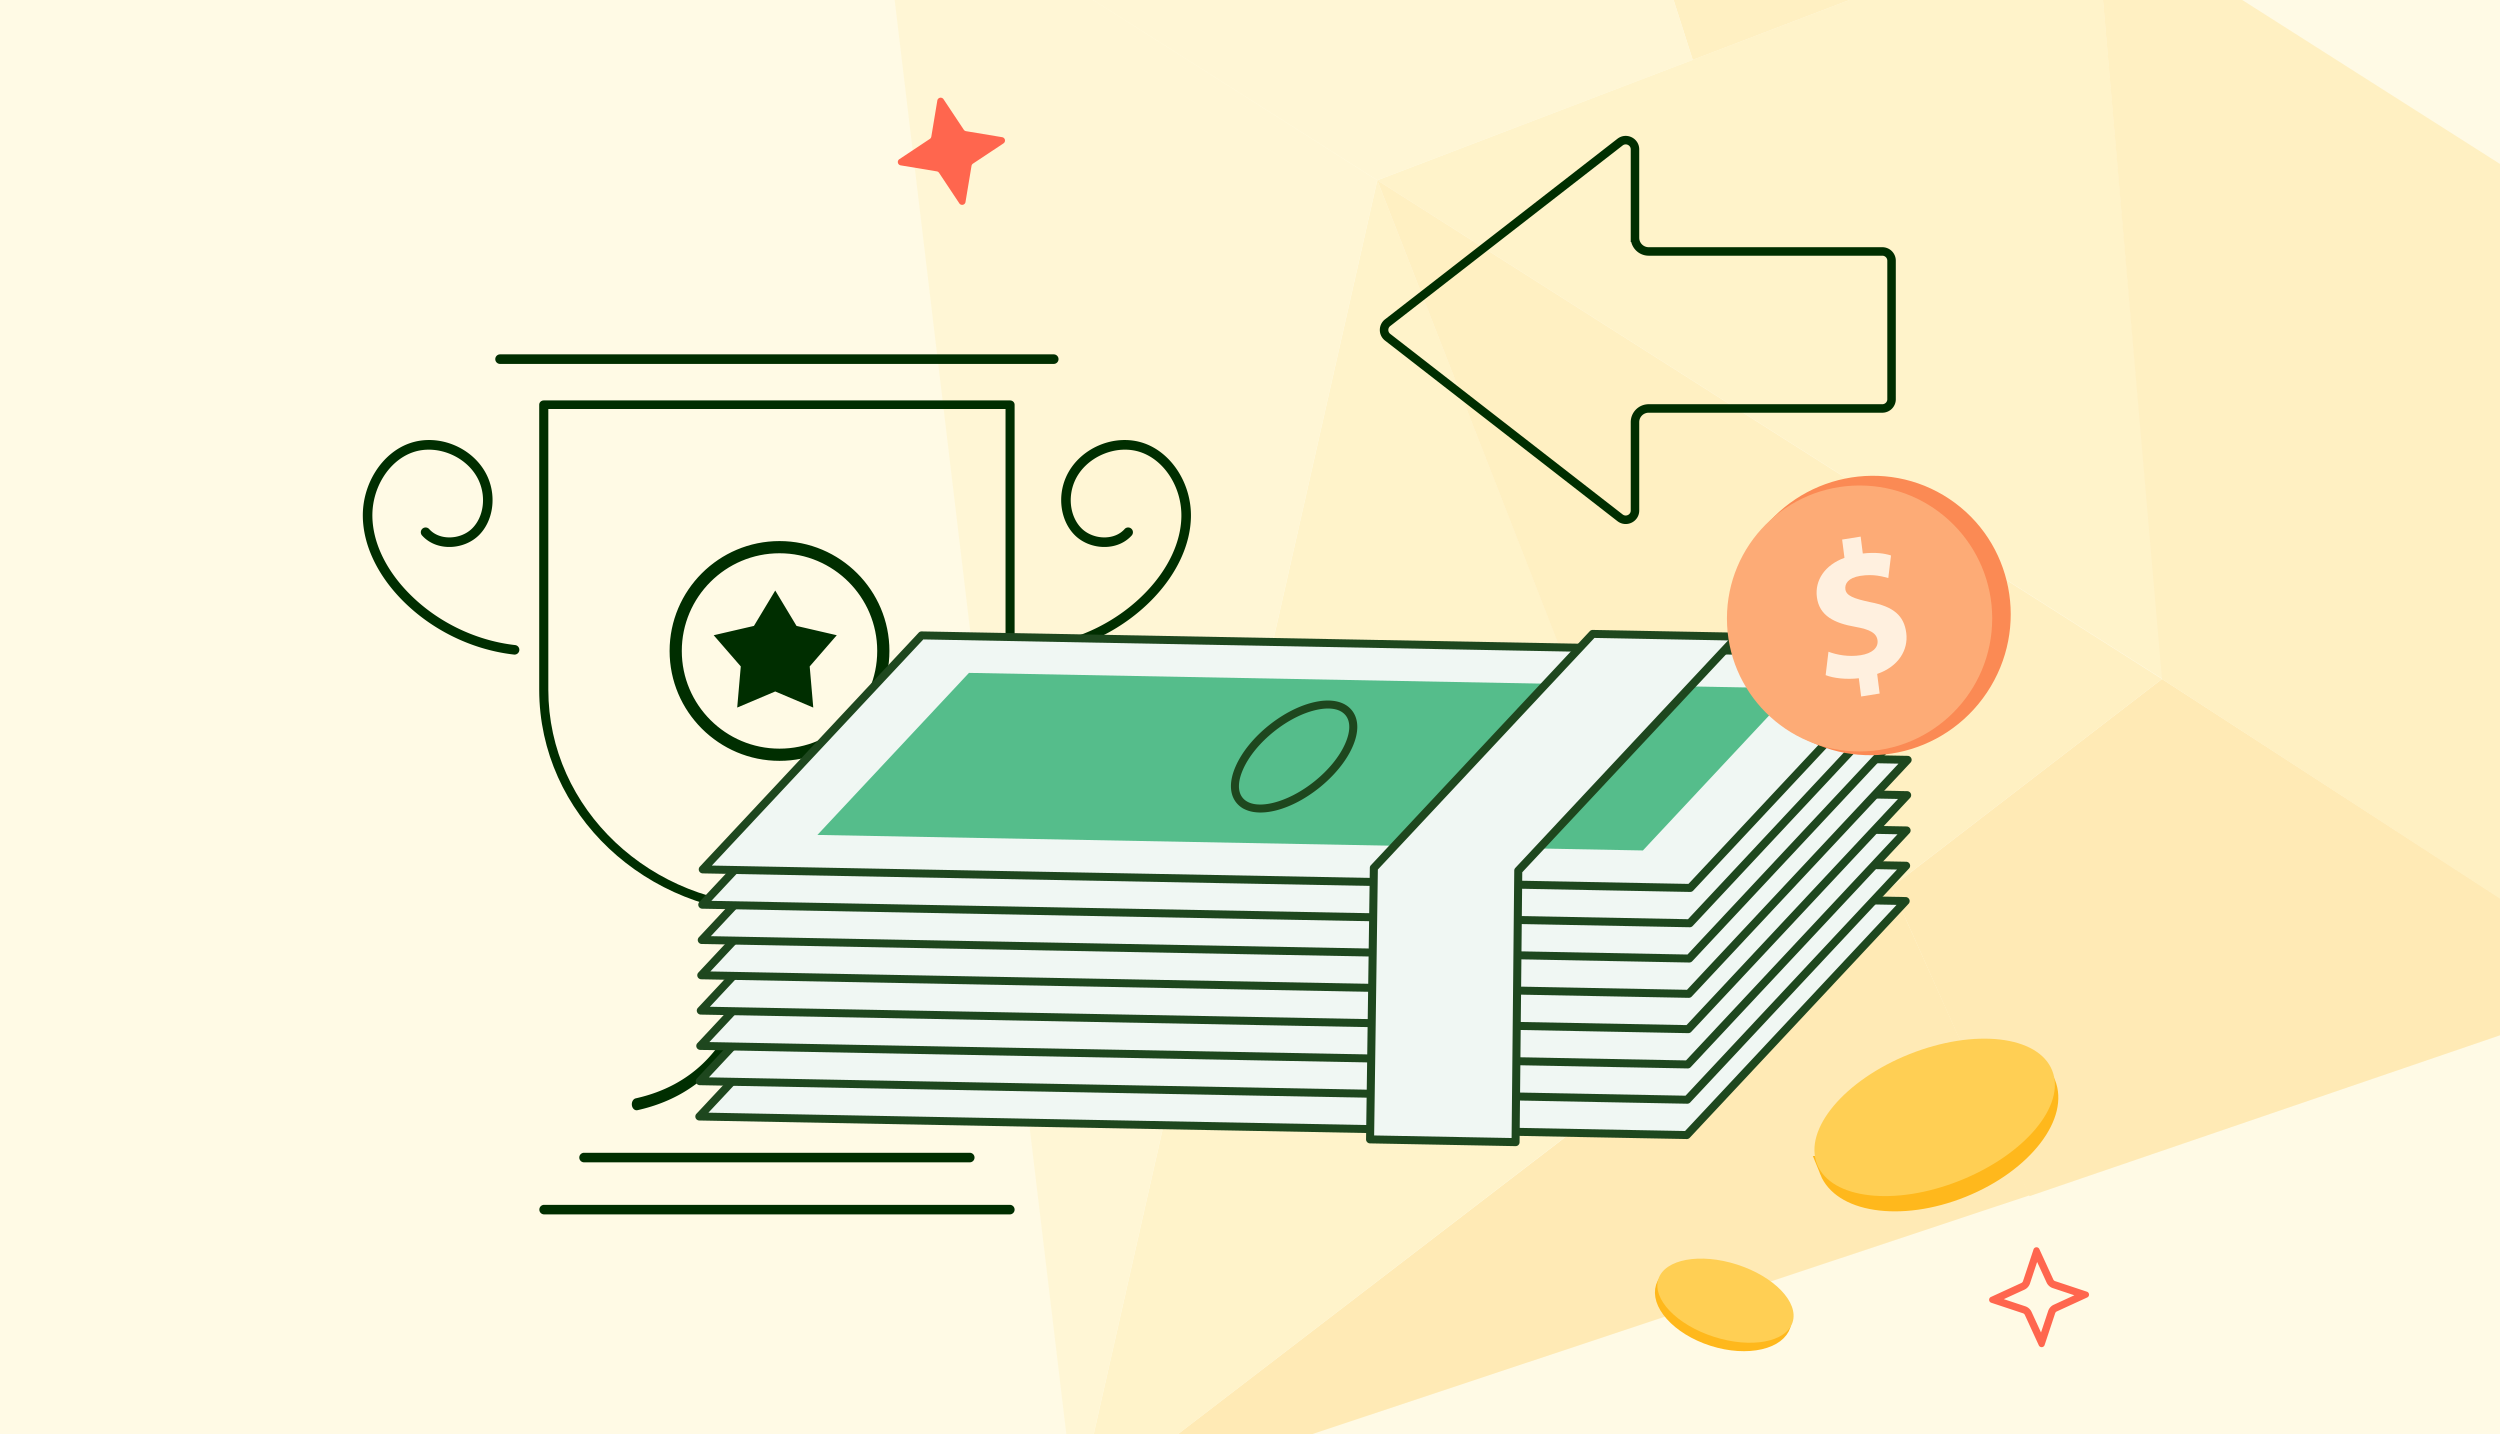 <svg xmlns="http://www.w3.org/2000/svg" width="441" height="253" fill="none"><rect width="100%" height="100%" fill="#808080" stroke="none"/><g clip-path="url(#a)"><path fill="#FFFAE5" d="M0 0h441v253H0z"/><g opacity=".24"><path fill="#FFB81C" d="m381.373 119.78-47.718 36.706 24.354 54.512 107.473-36.738-84.109-54.48Z"/><path fill="#FFCF54" d="m269.642-79.933 28.964 90.507 70.913-27.126-99.877-63.381Z"/><path fill="#FFDD76" d="m242.954 31.797 138.583 88.02-12.016-136.368-126.567 48.348Z"/><path fill="#FFB81C" d="m189.614 266.912 168.436-56.074-24.39-54.351-144.046 110.425Z"/><path fill="#FFDD76" d="m189.811 266.789 111.54-85.606-58.397-149.386-53.143 234.992Z"/><path fill="#FFEBA4" d="m242.949 31.796-88.016-55.88 34.836 291.032 53.18-235.152Z"/><path fill="#FFCF54" d="m242.952 31.797 58.36 149.545 80.062-61.562-138.422-87.983Z"/><path fill="#FFEBA4" d="m154.775-24.12 88.176 55.917 55.655-21.223-28.841-90.31-114.99 55.616Z"/><path fill="#FFCF54" d="M470.479 47.68 369.526-16.546l11.848 136.326 84.074 54.641 5.031-126.74Z"/></g><path stroke="#002E00" stroke-width="1.5" d="M333.67 70.429c0 .895-.729 1.625-1.632 1.625h-41.209a2.415 2.415 0 0 0-2.418 2.412v15.595c0 1.349-1.561 2.116-2.636 1.28l-40.997-31.855a1.62 1.62 0 0 1 0-2.562l40.997-31.856c1.075-.835 2.636-.068 2.636 1.282v15.594a2.416 2.416 0 0 0 2.418 2.412h41.209c.903 0 1.632.73 1.632 1.626v24.447Z"/><path fill="#002E00" d="M137.047 161.267c-23.12 0-41.93-17.762-41.93-39.592V71.392c0-.42.36-.757.801-.757h82.258c.445 0 .802.34.802.757v50.286c0 21.831-18.81 39.592-41.931 39.592v-.003ZM96.724 72.15v49.528c0 20.994 18.089 38.074 40.327 38.074s40.327-17.08 40.327-38.074V72.15H96.724Z"/><path fill="#002E00" stroke="#002E00" d="M137.506 133.714c-10.414 0-18.888-8.473-18.888-18.885s8.474-18.884 18.888-18.884c10.413 0 18.887 8.472 18.887 18.884s-8.474 18.885-18.887 18.885Zm0-36.618c-9.781 0-17.737 7.954-17.737 17.733s7.956 17.734 17.737 17.734c9.78 0 17.736-7.955 17.736-17.734 0-9.779-7.956-17.733-17.736-17.733Z"/><path fill="#002E00" d="m136.752 104.169 3.757 6.242 7.097 1.644-4.776 5.502.63 7.258-6.708-2.842-6.709 2.842.63-7.258-4.776-5.502 7.098-1.644 3.757-6.242ZM183.312 115.471a.839.839 0 0 1-.836-.751.839.839 0 0 1 .744-.931c7.19-.805 14.162-4.285 19.129-9.548 3.81-4.036 5.956-8.673 6.045-13.066.103-5.082-2.871-9.865-7.072-11.367-4.388-1.568-9.877.797-11.744 5.07-1.268 2.902-.781 6.317 1.185 8.306 1.038 1.05 2.61 1.656 4.193 1.613 1.395-.034 2.61-.555 3.419-1.468a.843.843 0 1 1 1.261 1.124c-1.127 1.26-2.771 1.985-4.638 2.03-2.047.054-4.078-.735-5.439-2.115-2.437-2.468-3.07-6.65-1.529-10.168 2.242-5.128 8.589-7.869 13.859-5.983 4.864 1.74 8.31 7.206 8.191 12.993-.096 4.814-2.407 9.854-6.504 14.193-5.24 5.546-12.591 9.214-20.172 10.065l-.096.003h.004ZM90.775 115.471c-.03 0-.065 0-.096-.003-7.581-.851-14.932-4.519-20.172-10.065-4.097-4.339-6.408-9.379-6.504-14.193-.119-5.787 3.327-11.253 8.19-12.993 5.27-1.886 11.618.855 13.86 5.983 1.537 3.518.908 7.7-1.53 10.168-1.36 1.376-3.391 2.166-5.438 2.116-1.867-.046-3.51-.77-4.638-2.031a.843.843 0 1 1 1.261-1.123c.813.912 2.028 1.433 3.42 1.468 1.605.038 3.153-.564 4.192-1.614 1.966-1.99 2.453-5.404 1.184-8.306-1.866-4.27-7.35-6.638-11.743-5.07-4.2 1.502-7.175 6.285-7.072 11.368.089 4.392 2.235 9.033 6.045 13.065 4.967 5.263 11.939 8.739 19.129 9.548a.841.841 0 0 1 .744.931.847.847 0 0 1-.836.751h.004ZM185.88 64.196H88.21a.843.843 0 1 1 0-1.686h97.67a.843.843 0 0 1 0 1.686ZM112.298 195.852c-.403 0-.759-.361-.832-.876-.081-.578.226-1.127.682-1.228 20.62-4.593 20.13-26.833 20.122-27.055-.019-.587.341-1.079.809-1.103.456-.024.858.434.878 1.016.007.241.54 24.316-21.514 29.232a.752.752 0 0 1-.149.014h.004ZM161.783 195.852c-.05 0-.1-.005-.15-.014-22.057-4.916-21.525-28.991-21.513-29.232.019-.583.41-1.035.878-1.016.463.024.828.515.808 1.103-.026.915-.452 22.471 20.122 27.055.46.101.767.655.683 1.228-.073.515-.43.876-.832.876h.004ZM178.132 214.22H95.957a.844.844 0 0 1 0-1.687h82.175a.843.843 0 0 1 0 1.687ZM171.092 205.036h-68.09a.844.844 0 0 1 0-1.687h68.09a.844.844 0 0 1 0 1.687Z"/><path fill="#FF664E" fill-rule="evenodd" d="M362.106 227.221a1.854 1.854 0 0 1-1.087-.981l-1.669-3.633-1.264 3.808c-.162.47-.509.871-.982 1.086l-3.633 1.669 3.808 1.265a1.854 1.854 0 0 1 1.089.985l1.667 3.629 1.265-3.808a1.85 1.85 0 0 1 .981-1.086l.003-.002 3.63-1.667-3.808-1.265Zm5.539.47.486.162c.47.156.51.808.056 1.019l-.466.214-4.9 2.251a.557.557 0 0 0-.292.326l-1.699 5.117-.162.487a.55.55 0 0 1-1.02.056l-.214-.466-2.25-4.9a.554.554 0 0 0-.326-.292l-5.117-1.7-.487-.162a.549.549 0 0 1-.056-1.019l5.366-2.465a.554.554 0 0 0 .292-.326l1.861-5.604a.55.55 0 0 1 1.02-.056l2.464 5.366c.062.136.18.242.326.292l5.118 1.7Z" clip-rule="evenodd"/><path fill="#FF664E" d="m170.411 23.139 6.369 1.06a.6.6 0 0 1 .234 1.092l-5.379 3.573a.605.605 0 0 0-.26.402l-1.06 6.37a.6.6 0 0 1-1.092.233l-3.573-5.379a.607.607 0 0 0-.402-.26l-6.37-1.06a.6.6 0 0 1-.233-1.092l5.378-3.573a.607.607 0 0 0 .261-.402l1.06-6.37a.6.6 0 0 1 1.092-.233l3.573 5.379c.09.136.235.23.402.26Z"/><path fill="#F0F7F3" d="m297.552 200.221-174.185-3.269 38.603-41.283 174.181 3.276-38.599 41.276Z"/><path fill="#1E471E" d="M123.047 197.581a.7.7 0 0 1-.202-1.106l38.609-41.28a.708.708 0 0 1 .526-.223l174.185 3.269a.72.72 0 0 1 .641.428.7.7 0 0 1-.129.756l-38.609 41.28a.708.708 0 0 1-.526.223l-174.191-3.272a.698.698 0 0 1-.31-.078l.006.003Zm39.227-41.196-37.31 39.892 172.278 3.235 37.31-39.892-172.278-3.235Z"/><path fill="#55BD8B" d="m289.199 193.61-145.62-2.738 26.738-28.586 145.613 2.735-26.731 28.589Z"/><path fill="#1E471E" d="M218.889 186.319a4.239 4.239 0 0 1-1.39-1.116c-1.246-1.54-1.287-3.844-.107-6.486 1.106-2.497 3.182-5.04 5.836-7.171 5.706-4.575 12.139-5.74 14.632-2.659 2.499 3.084-.024 9.082-5.729 13.658-4.845 3.881-10.202 5.306-13.238 3.767l-.004.007Zm16.937-17.293c-2.48-1.257-7.422.181-11.708 3.619-2.489 1.994-4.415 4.352-5.436 6.647-.95 2.142-.981 3.928-.084 5.03 1.931 2.385 7.718 1.067 12.643-2.876 4.924-3.944 7.452-9.292 5.52-11.677a2.81 2.81 0 0 0-.935-.743Z"/><path fill="#F0F7F3" d="m297.636 193.998-174.188-3.278 38.606-41.273 174.185 3.269-38.603 41.282Z"/><path fill="#1E471E" d="M123.13 191.349a.7.7 0 0 1-.202-1.106l38.609-41.28a.708.708 0 0 1 .526-.223l174.185 3.269a.716.716 0 0 1 .641.428.7.7 0 0 1-.129.756l-38.609 41.28a.708.708 0 0 1-.526.223l-174.185-3.269a.7.7 0 0 1-.31-.078Zm39.227-41.196-37.31 39.892 172.278 3.235 37.31-39.892-172.278-3.235Z"/><path fill="#55BD8B" d="m289.287 187.381-145.619-2.737 26.734-28.58 145.617 2.728-26.732 28.589Z"/><path fill="#1E471E" d="M218.979 180.09a4.239 4.239 0 0 1-1.39-1.116c-2.499-3.084.024-9.082 5.729-13.657 2.661-2.128 5.601-3.601 8.286-4.145 2.846-.58 5.102-.045 6.346 1.486 1.246 1.541 1.287 3.845.11 6.496-1.106 2.497-3.182 5.04-5.836 7.171-4.845 3.881-10.202 5.307-13.238 3.768l-.007-.003Zm16.937-17.293c-.974-.494-2.358-.587-4.025-.247-2.466.505-5.194 1.872-7.683 3.866-4.924 3.944-7.452 9.292-5.52 11.677 1.931 2.385 7.718 1.067 12.643-2.876 2.489-1.994 4.415-4.352 5.432-6.642.951-2.141.981-3.927.085-5.029a2.823 2.823 0 0 0-.935-.743l.003-.006Z"/><path fill="#F0F7F3" d="m297.726 187.769-174.191-3.272 38.609-41.279 174.184 3.268-38.602 41.283Z"/><path fill="#1E471E" d="M123.215 185.126a.7.7 0 0 1-.202-1.106l38.609-41.28a.708.708 0 0 1 .526-.223l174.185 3.269a.719.719 0 0 1 .641.428.7.7 0 0 1-.129.756l-38.609 41.28a.708.708 0 0 1-.526.223l-174.185-3.269a.7.7 0 0 1-.31-.078Zm39.227-41.196-37.31 39.892 172.278 3.235 37.31-39.892-172.278-3.235Z"/><path fill="#55BD8B" d="m289.376 181.152-145.619-2.738 26.735-28.579 145.613 2.734-26.729 28.583Z"/><path fill="#1E471E" d="M219.067 173.861a4.243 4.243 0 0 1-1.391-1.116c-1.246-1.54-1.287-3.844-.104-6.492 1.107-2.497 3.182-5.04 5.837-7.171 2.66-2.128 5.601-3.601 8.285-4.145 2.846-.58 5.103-.045 6.343 1.492 1.246 1.541 1.287 3.845.114 6.49-1.107 2.497-3.183 5.04-5.837 7.171-4.845 3.881-10.202 5.306-13.238 3.768l-.009.003Zm16.936-17.293c-.974-.494-2.358-.587-4.025-.246-2.466.504-5.194 1.871-7.683 3.865-2.489 1.994-4.415 4.352-5.432 6.641-.951 2.142-.981 3.928-.085 5.03 1.931 2.385 7.719 1.067 12.643-2.877 2.489-1.993 4.416-4.351 5.436-6.647.95-2.142.981-3.928.085-5.03a2.834 2.834 0 0 0-.936-.742l-.003.006Z"/><path fill="#F0F7F3" d="m297.815 181.541-174.191-3.272 38.609-41.28 174.181 3.275-38.599 41.277Z"/><path fill="#1E471E" d="M123.304 178.897a.701.701 0 0 1-.202-1.106l38.609-41.279a.708.708 0 0 1 .526-.223l174.191 3.272a.722.722 0 0 1 .642.428.702.702 0 0 1-.129.756l-38.609 41.28a.713.713 0 0 1-.527.223l-174.191-3.272a.698.698 0 0 1-.31-.079Zm39.226-41.196-37.309 39.892 172.278 3.235 37.309-39.892-172.278-3.235Z"/><path fill="#55BD8B" d="m289.461 174.93-145.62-2.738 26.738-28.586 145.614 2.735-26.732 28.589Z"/><path fill="#1E471E" d="M219.146 167.635a4.24 4.24 0 0 1-1.391-1.115c-1.246-1.541-1.287-3.845-.104-6.493 1.107-2.497 3.182-5.04 5.837-7.171 2.66-2.128 5.601-3.601 8.285-4.145 2.846-.58 5.103-.045 6.346 1.486 1.247 1.541 1.287 3.845.111 6.496-1.107 2.497-3.183 5.04-5.837 7.171-4.845 3.881-10.202 5.307-13.238 3.768l-.009.003Zm16.936-17.293c-.974-.493-2.358-.586-4.025-.246-2.466.504-5.194 1.871-7.683 3.865-2.489 1.994-4.415 4.352-5.432 6.641-.951 2.142-.981 3.928-.085 5.03 1.925 2.382 7.719 1.068 12.643-2.876 2.489-1.994 4.416-4.352 5.433-6.641.95-2.142.981-3.928.084-5.03a2.823 2.823 0 0 0-.935-.743Z"/><path fill="#F0F7F3" d="m297.896 175.318-174.188-3.278 38.606-41.273 174.184 3.268-38.602 41.283Z"/><path fill="#1E471E" d="M123.39 172.668a.701.701 0 0 1-.203-1.106l38.609-41.279a.711.711 0 0 1 .527-.223l174.191 3.272a.716.716 0 0 1 .641.428.7.7 0 0 1-.128.756l-38.609 41.28a.715.715 0 0 1-.527.223L123.7 172.747a.685.685 0 0 1-.31-.079Zm39.226-41.195-37.309 39.891 172.278 3.235 37.309-39.891-172.271-3.232-.007-.003Z"/><path fill="#55BD8B" d="m289.548 168.701-145.62-2.738 26.735-28.579 145.617 2.728-26.732 28.589Z"/><path fill="#1E471E" d="M219.232 161.406a4.213 4.213 0 0 1-1.39-1.115c-1.247-1.541-1.288-3.845-.105-6.492 1.107-2.497 3.183-5.04 5.837-7.172 5.705-4.575 12.132-5.742 14.631-2.658 1.247 1.54 1.288 3.844.111 6.495-1.106 2.497-3.182 5.04-5.837 7.171-4.844 3.882-10.201 5.307-13.238 3.768l-.009.003Zm16.936-17.293c-2.479-1.256-7.421.182-11.707 3.619-2.489 1.994-4.416 4.352-5.436 6.648-.95 2.141-.981 3.927-.085 5.03 1.925 2.382 7.719 1.067 12.643-2.877 2.489-1.994 4.416-4.352 5.433-6.641.95-2.142.981-3.927.085-5.03a2.834 2.834 0 0 0-.936-.742l.003-.007Z"/><path fill="#F0F7F3" d="m297.985 169.089-174.191-3.272 38.609-41.279 174.184 3.269-38.602 41.282Z"/><path fill="#1E471E" d="M123.476 166.446a.702.702 0 0 1-.203-1.106l38.609-41.28a.713.713 0 0 1 .527-.223l174.187 3.263a.718.718 0 0 1 .642.428.7.7 0 0 1-.129.756l-38.603 41.283a.708.708 0 0 1-.526.223l-174.194-3.266a.698.698 0 0 1-.31-.078Zm39.226-41.196-37.309 39.892 172.278 3.235 37.309-39.892-172.268-3.238-.01.003Z"/><path fill="#55BD8B" d="m289.636 162.472-145.62-2.738 26.735-28.579 145.614 2.734-26.729 28.583Z"/><path fill="#1E471E" d="M219.32 155.177a4.227 4.227 0 0 1-1.391-1.115c-1.246-1.54-1.287-3.844-.107-6.486 1.106-2.497 3.182-5.04 5.837-7.171 2.66-2.128 5.601-3.601 8.285-4.145 2.846-.58 5.103-.045 6.346 1.486 2.499 3.084-.017 9.085-5.729 13.657-4.845 3.882-10.202 5.307-13.238 3.768l-.003.006Zm16.936-17.292c-.974-.494-2.358-.587-4.025-.247-2.465.505-5.193 1.872-7.683 3.866-2.489 1.993-4.415 4.351-5.435 6.647-.951 2.142-.981 3.928-.085 5.03 1.931 2.385 7.719 1.067 12.643-2.877 4.924-3.943 7.452-9.291 5.521-11.677a2.834 2.834 0 0 0-.936-.742Z"/><path fill="#F0F7F3" d="m298.073 162.86-174.191-3.272 38.609-41.279 174.181 3.275-38.599 41.276Z"/><path fill="#1E471E" d="M123.564 160.217a.702.702 0 0 1-.203-1.106l38.609-41.28a.713.713 0 0 1 .527-.223l174.184 3.269a.72.72 0 0 1 .642.428.7.7 0 0 1-.129.756l-38.603 41.283a.708.708 0 0 1-.526.223l-174.191-3.272a.698.698 0 0 1-.31-.078Zm39.226-41.196-37.309 39.892 172.278 3.235 37.309-39.892-172.271-3.232-.007-.003Z"/><path fill="#55BD8B" d="m289.722 156.249-145.62-2.737 26.738-28.586 145.614 2.734-26.732 28.589Z"/><path fill="#1E471E" d="M219.407 148.955a4.229 4.229 0 0 1-1.39-1.116c-1.247-1.54-1.288-3.844-.105-6.492 1.107-2.497 3.183-5.04 5.837-7.171 2.66-2.128 5.601-3.601 8.285-4.145 2.846-.58 5.106-.051 6.346 1.486 2.5 3.084-.017 9.085-5.729 13.657-4.845 3.882-10.202 5.307-13.238 3.768l-.006.013Zm16.936-17.293c-.974-.494-2.358-.587-4.025-.246-2.465.504-5.193 1.871-7.682 3.865-2.489 1.994-4.416 4.352-5.433 6.641-.95 2.142-.981 3.928-.085 5.03 1.932 2.385 7.719 1.067 12.643-2.877 4.925-3.943 7.452-9.292 5.521-11.677a2.82 2.82 0 0 0-.935-.742l-.004.006Z"/><path fill="#F0F7F3" d="m298.154 156.638-174.187-3.278 38.606-41.274 174.184 3.269-38.603 41.283Z"/><path fill="#1E471E" d="M123.649 153.988a.703.703 0 0 1-.203-1.106l38.609-41.279a.71.71 0 0 1 .527-.223l174.184 3.268a.723.723 0 0 1 .642.428.701.701 0 0 1-.129.757l-38.603 41.283a.711.711 0 0 1-.526.223l-174.191-3.272a.698.698 0 0 1-.31-.079Zm39.226-41.195-37.309 39.891 172.278 3.235 37.315-39.888-172.284-3.238Z"/><path fill="#55BD8B" d="m289.808 150.021-145.62-2.738 26.738-28.586 145.614 2.735-26.732 28.589Z"/><path fill="#1E471E" d="M219.492 142.726a4.226 4.226 0 0 1-1.39-1.116c-1.246-1.54-1.287-3.844-.104-6.492 1.106-2.497 3.182-5.04 5.836-7.171 2.661-2.128 5.601-3.601 8.286-4.145 2.846-.58 5.103-.045 6.343 1.492 1.246 1.541 1.287 3.845.107 6.486-1.106 2.497-3.182 5.04-5.836 7.172-4.845 3.881-10.202 5.306-13.238 3.768l-.004.006Zm16.937-17.293c-.974-.494-2.358-.587-4.025-.246-2.466.504-5.194 1.871-7.683 3.865-2.489 1.994-4.415 4.352-5.436 6.648-.95 2.141-.981 3.927-.084 5.029 1.931 2.385 7.718 1.068 12.643-2.876 2.489-1.994 4.415-4.352 5.432-6.641.951-2.142.981-3.928.085-5.03a2.836 2.836 0 0 0-.935-.743l.003-.006Z"/><path fill="#F0F7F3" d="m267.819 153.587-.468 47.889-25.67-.487.665-47.884 38.608-41.279 25.474.481-38.609 41.28Z"/><path fill="#1E471E" d="M241.362 201.618a.714.714 0 0 1-.391-.641l.668-47.89a.682.682 0 0 1 .189-.465l38.609-41.28a.708.708 0 0 1 .526-.223l25.473.481a.72.72 0 0 1 .642.428.701.701 0 0 1-.129.757l-38.421 41.082-.474 47.617a.695.695 0 0 1-.718.695l-25.67-.486a.698.698 0 0 1-.31-.078l.006.003Zm1.692-48.232-.655 46.908 24.247.453.467-47.178c0-.174.071-.344.191-.472l37.523-40.124-23.57-.441-38.203 40.854Z"/><path fill="#FB8A54" stroke="#FB8A54" stroke-width="4.76" d="M348.521 120.834c6.859-10.284 4.149-24.087-5.984-30.845-10.132-6.758-23.918-3.956-30.776 6.327-6.859 10.284-4.148 24.087 5.984 30.845 10.133 6.758 23.918 3.956 30.776-6.327Z"/><path fill="#FDAB76" d="M328.029 132.556c12.922 0 23.397-10.502 23.397-23.457s-10.475-23.458-23.397-23.458c-12.923 0-23.398 10.503-23.398 23.458 0 12.955 10.475 23.457 23.398 23.457Z"/><path fill="#FFF0DF" d="m328.307 122.865-.41-3.22c-2.246.255-4.49-.009-5.852-.55l.495-4.127c1.499.555 3.556.952 5.723.606 1.901-.305 3.104-1.258 2.933-2.613-.163-1.287-1.333-1.931-3.908-2.384-3.721-.648-6.371-1.955-6.79-5.242-.379-2.982 1.39-5.652 4.865-6.935l-.41-3.221 3.266-.523.379 2.982c2.247-.255 3.807-.02 4.976.345l-.479 3.985c-.913-.234-2.546-.768-4.947-.384-2.167.347-2.745 1.407-2.626 2.356.143 1.119 1.4 1.644 4.371 2.274 4.149.789 5.985 2.396 6.374 5.447.384 3.017-1.387 5.928-5.135 7.22l.44 3.457-3.266.523.001.004Z"/><path fill="#FFB81C" stroke="#FFB81C" stroke-width="4.76" d="M323.31 206.298c.923 2.293 3.498 4.124 7.707 4.77 4.149.637 9.444.016 14.834-2.153 5.391-2.169 9.641-5.388 12.192-8.721 2.589-3.381 3.179-6.485 2.256-8.778-.922-2.293-3.497-4.123-7.706-4.769-4.149-.637-9.444-.016-14.835 2.153-5.39 2.168-9.64 5.388-12.192 8.721-2.588 3.381-3.178 6.485-2.256 8.777Z"/><ellipse cx="341.273" cy="197.105" fill="#FFCF54" rx="22.321" ry="12.009" transform="rotate(-21.748 341.273 197.105)"/><path fill="#FFB81C" stroke="#FFB81C" stroke-width="4.76" d="M294.403 227.329c-.259.815-.051 2.136 1.399 3.764 1.409 1.582 3.731 3.103 6.667 4.039 2.936.935 5.71 1.036 7.775.56 2.124-.489 3.058-1.446 3.317-2.261.26-.814.051-2.135-1.398-3.763-1.41-1.582-3.731-3.104-6.667-4.039-2.936-.935-5.71-1.037-7.775-.561-2.124.49-3.058 1.447-3.318 2.261Z"/><ellipse cx="304.375" cy="229.44" fill="#FFCF54" rx="12.436" ry="6.691" transform="rotate(17.836 304.375 229.44)"/></g><defs><clipPath id="a"><path fill="#fff" d="M0 0h441v253H0z"/></clipPath></defs></svg>